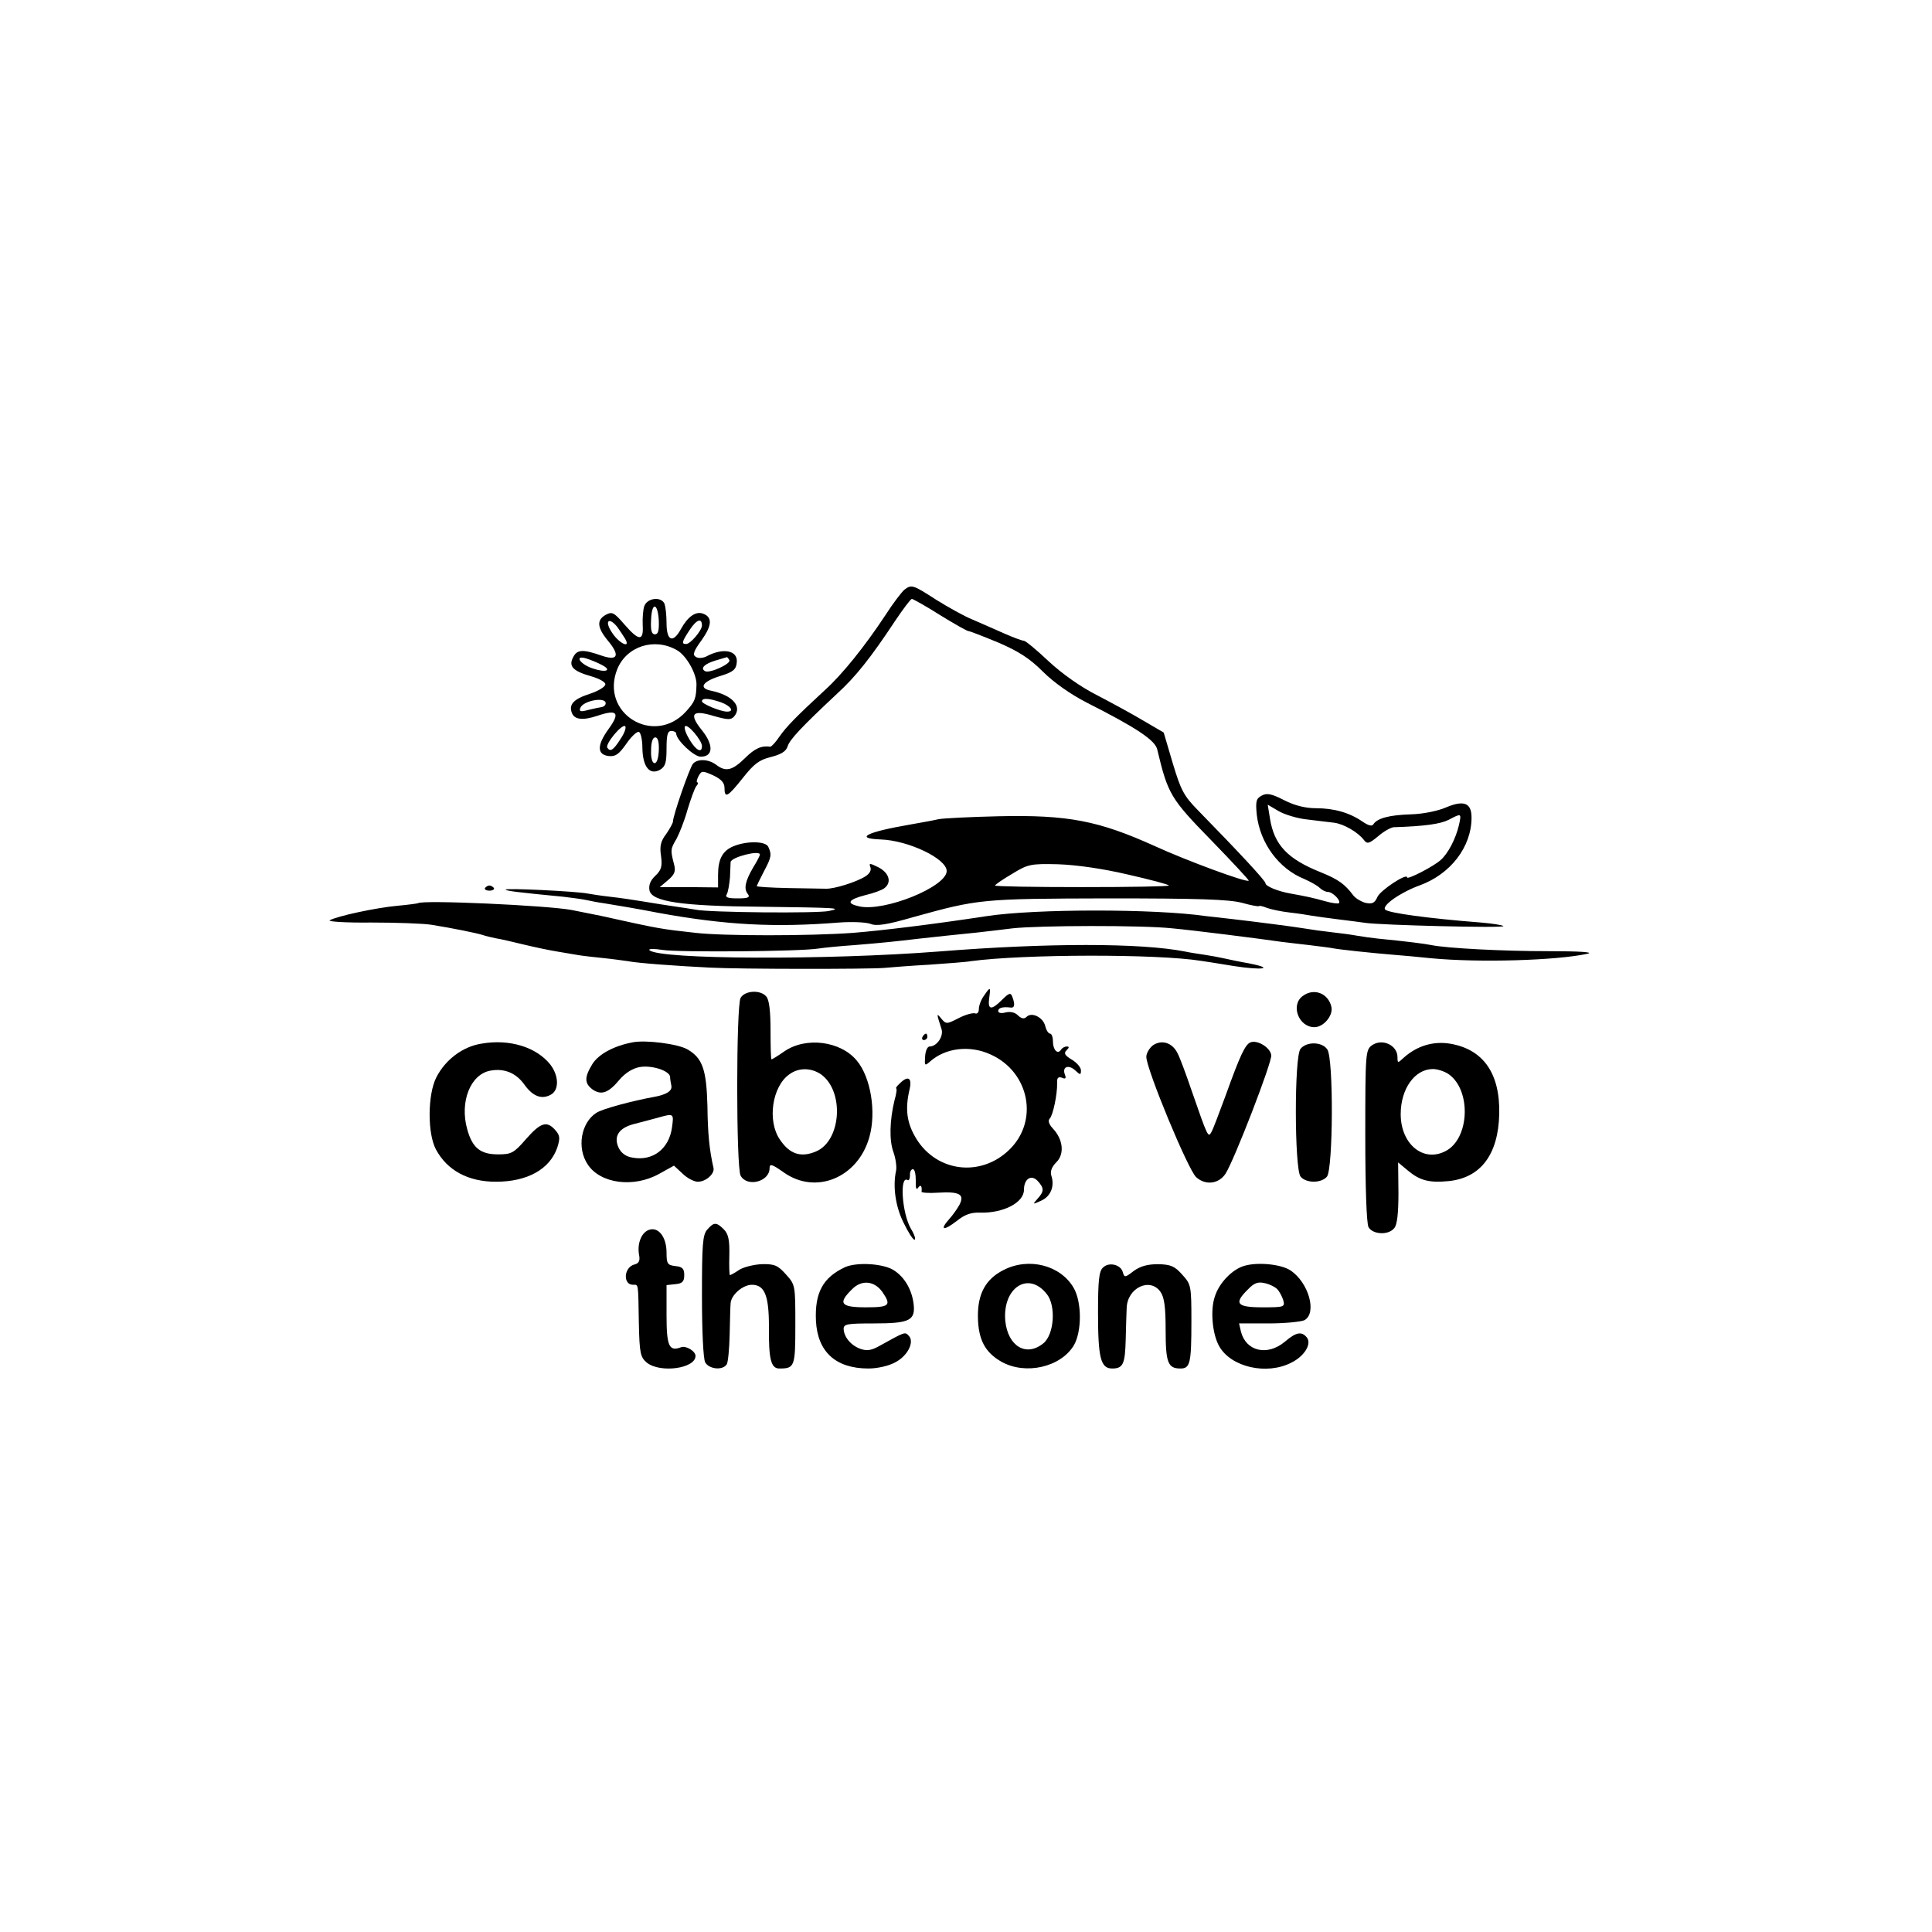 <?xml version="1.0" standalone="no"?>
<!DOCTYPE svg PUBLIC "-//W3C//DTD SVG 20010904//EN"
 "http://www.w3.org/TR/2001/REC-SVG-20010904/DTD/svg10.dtd">
<svg version="1.0" xmlns="http://www.w3.org/2000/svg"
 width="600pt" height="600pt" viewBox="0 0 600 600"
 preserveAspectRatio="xMidYMid meet">
<g transform="translate(0,600) scale(0.1,-0.1)"
fill="#000000" stroke="none">
<path d="M2808 4168 c-8 -7 -35 -42 -58 -78 -64 -97 -134 -184 -187 -232 -92
-85 -120 -114 -142 -145 -12 -18 -25 -32 -29 -32 -27 4 -48 -5 -79 -36 -39
-38 -59 -43 -89 -20 -24 18 -58 19 -72 3 -11 -14 -62 -161 -62 -179 0 -5 -10
-23 -21 -39 -17 -22 -21 -38 -16 -69 4 -32 1 -43 -18 -61 -15 -14 -21 -29 -18
-45 7 -35 97 -49 348 -51 236 -3 252 -4 210 -13 -33 -8 -375 -5 -415 4 -13 2
-42 7 -65 10 -22 3 -65 10 -95 15 -30 5 -77 12 -105 15 -27 3 -59 8 -70 10
-34 7 -260 18 -255 12 5 -4 35 -8 180 -22 25 -3 56 -7 70 -10 14 -3 39 -8 55
-10 43 -7 109 -18 170 -30 209 -38 361 -46 561 -30 39 3 83 1 97 -4 19 -8 51
-3 134 21 202 56 211 57 603 58 281 0 377 -3 418 -14 28 -8 52 -12 52 -10 0 2
11 0 23 -5 13 -5 46 -12 73 -15 27 -3 58 -8 69 -10 12 -2 48 -7 80 -11 33 -4
71 -9 85 -11 43 -7 435 -17 429 -10 -3 3 -34 8 -70 11 -167 13 -287 30 -297
40 -12 12 46 53 106 75 97 35 162 120 162 211 0 45 -23 55 -78 32 -27 -12 -74
-21 -110 -22 -67 -2 -105 -12 -117 -31 -4 -7 -15 -4 -33 8 -40 28 -89 42 -145
42 -32 0 -66 8 -99 25 -39 20 -54 23 -70 14 -17 -9 -19 -18 -15 -59 10 -88 68
-168 148 -200 18 -8 40 -20 47 -27 7 -7 19 -13 26 -13 15 0 42 -28 34 -35 -2
-2 -21 0 -42 6 -39 11 -58 15 -108 24 -40 7 -78 23 -78 32 0 8 -82 96 -211
228 -43 44 -52 62 -77 145 l-28 95 -65 38 c-35 21 -100 56 -144 79 -49 25
-106 65 -148 104 -37 35 -72 64 -77 64 -5 0 -33 10 -62 23 -29 13 -73 32 -98
43 -25 10 -75 38 -112 61 -73 47 -77 49 -100 31z m111 -78 c44 -27 84 -50 89
-50 4 0 45 -16 91 -35 63 -27 98 -49 140 -91 34 -34 87 -71 136 -96 154 -78
213 -117 219 -146 33 -138 41 -152 167 -281 66 -68 119 -125 117 -126 -6 -7
-195 63 -293 108 -173 78 -268 97 -485 92 -85 -2 -168 -6 -185 -9 -16 -4 -57
-11 -90 -17 -134 -23 -173 -43 -90 -46 87 -3 205 -60 205 -98 0 -49 -193 -127
-271 -110 -42 9 -36 21 18 35 26 6 53 16 60 22 23 18 14 47 -18 64 -28 14 -31
14 -26 1 4 -10 -3 -21 -16 -29 -29 -18 -97 -39 -122 -38 -11 0 -64 1 -117 2
-54 1 -98 4 -98 6 0 1 10 22 22 45 24 45 25 53 14 77 -8 18 -66 19 -108 2 -34
-14 -48 -40 -48 -89 l0 -39 -91 1 -90 0 26 22 c21 18 24 28 18 50 -11 43 -11
46 8 78 9 17 25 57 34 90 10 33 22 66 27 73 6 6 7 12 4 12 -4 0 -2 9 3 19 10
18 12 18 46 3 25 -12 35 -23 35 -39 0 -34 10 -28 57 31 34 43 50 56 87 65 31
8 47 17 52 33 6 21 45 62 154 164 57 52 104 111 180 226 25 37 48 68 52 68 3
0 43 -22 87 -50z m1141 -635 c30 -4 68 -8 83 -10 31 -4 75 -30 93 -54 10 -13
16 -11 44 12 17 15 39 27 48 28 97 3 145 10 171 23 40 21 40 21 32 -16 -10
-43 -34 -89 -57 -109 -22 -20 -104 -62 -104 -54 0 15 -82 -39 -92 -60 -9 -20
-16 -23 -37 -19 -14 4 -31 14 -38 23 -27 36 -47 50 -101 72 -103 41 -145 85
-158 167 l-7 43 34 -20 c19 -11 59 -23 89 -26z m-1700 -109 c0 -3 -9 -21 -21
-40 -25 -43 -30 -67 -16 -83 7 -10 0 -13 -32 -13 -31 0 -40 3 -34 13 4 6 8 30
10 52 1 22 2 44 2 48 2 15 91 38 91 23z m1143 -62 c70 -16 127 -31 127 -34 0
-3 -121 -5 -270 -5 -148 0 -270 2 -270 5 1 3 24 19 53 36 49 30 57 32 142 30
57 -2 137 -13 218 -32z"/>
<path d="M2001 4118 c-4 -11 -6 -38 -5 -60 3 -50 -12 -49 -57 3 -32 37 -38 40
-57 30 -30 -16 -28 -40 7 -82 38 -46 29 -63 -24 -44 -55 19 -73 18 -85 -6 -15
-28 -1 -43 55 -59 25 -7 45 -18 45 -25 0 -8 -22 -21 -49 -30 -50 -16 -65 -33
-55 -59 8 -21 34 -24 79 -9 62 21 72 10 35 -41 -37 -51 -36 -80 1 -84 20 -2
31 5 54 38 15 22 33 39 39 37 6 -2 11 -25 11 -50 1 -58 22 -85 54 -68 17 10
21 21 21 66 0 42 3 55 15 55 8 0 15 -4 15 -8 0 -20 55 -72 76 -72 39 0 41 36
4 82 -42 52 -30 65 38 44 43 -12 52 -12 62 -1 26 31 -5 66 -72 80 -40 8 -26
29 30 46 39 12 48 20 50 41 5 38 -42 48 -95 19 -11 -5 -25 -6 -32 -1 -11 6 -7
18 18 52 32 45 34 71 5 82 -23 9 -48 -9 -69 -47 -25 -46 -45 -38 -45 18 0 24
-3 50 -6 59 -9 24 -53 20 -63 -6z m45 -46 c1 -30 -2 -42 -12 -42 -10 0 -14 12
-12 45 2 57 21 54 24 -3z m134 -15 c-1 -16 -36 -57 -49 -57 -15 0 -14 6 11 44
22 33 38 38 38 13z m-263 -4 c7 -10 18 -26 24 -36 20 -34 -20 -15 -42 21 -22
34 -8 47 18 15z m185 -72 c29 -16 61 -72 61 -106 -1 -44 -4 -53 -32 -84 -99
-110 -269 -7 -214 131 29 71 115 99 185 59z m-233 -46 c33 -17 13 -25 -28 -11
-40 13 -59 43 -20 31 13 -4 35 -13 48 -20z m396 15 c7 -11 -63 -43 -76 -34
-15 9 0 23 34 33 18 5 33 10 34 10 1 1 5 -3 8 -9z m-384 -134 c0 -6 -6 -11
-13 -12 -7 -1 -26 -5 -42 -9 -22 -6 -28 -5 -24 6 8 23 79 36 79 15z m358 3
c30 -11 43 -29 19 -29 -20 0 -78 24 -78 32 0 11 21 10 59 -3z m-312 -114 c-22
-35 -32 -41 -41 -27 -7 11 44 73 55 67 5 -3 -1 -21 -14 -40z m253 -22 c0 -23
-18 -14 -38 19 -11 18 -18 36 -15 42 7 11 53 -43 53 -61z m-134 -13 c-1 -24
-6 -40 -13 -40 -7 0 -12 15 -11 40 0 25 5 40 13 40 8 0 12 -14 11 -40z"/>
<path d="M1506 3242 c-2 -4 4 -8 14 -8 10 0 16 4 14 8 -3 4 -9 8 -14 8 -5 0
-11 -4 -14 -8z"/>
<path d="M1298 3195 c-2 -1 -31 -5 -64 -8 -66 -6 -187 -32 -210 -45 -8 -4 50
-8 129 -7 78 0 162 -3 187 -7 63 -10 142 -26 160 -32 8 -3 26 -7 40 -10 14 -2
52 -11 85 -19 33 -8 80 -18 105 -22 25 -4 54 -9 65 -11 11 -2 45 -6 75 -9 30
-3 66 -8 80 -10 29 -6 152 -15 255 -20 94 -5 490 -5 540 -1 22 2 85 7 140 10
55 4 114 8 130 11 165 22 577 23 715 1 14 -2 59 -9 101 -16 89 -14 130 -8 49
8 -30 5 -66 13 -80 16 -13 3 -40 8 -60 11 -20 3 -47 7 -60 10 -138 27 -427 27
-765 0 -347 -27 -867 -25 -898 4 -4 5 14 5 40 1 51 -8 425 -5 483 4 19 3 71 8
115 11 97 8 122 11 200 20 64 7 100 11 180 19 28 3 77 9 110 13 81 9 402 10
495 0 66 -6 271 -32 340 -42 14 -2 52 -6 85 -10 32 -4 66 -8 75 -10 20 -4 124
-15 186 -20 27 -2 81 -7 119 -11 149 -14 389 -7 485 14 22 5 -24 8 -120 8
-142 0 -316 9 -365 19 -19 4 -82 12 -165 20 -19 2 -48 6 -65 9 -16 3 -52 8
-80 11 -27 3 -63 8 -80 11 -35 6 -161 22 -230 30 -27 3 -63 7 -80 9 -158 23
-528 23 -680 0 -170 -26 -328 -45 -415 -52 -135 -10 -406 -10 -490 0 -109 12
-110 12 -295 53 -11 2 -31 6 -45 9 -14 3 -34 7 -45 9 -74 14 -464 32 -477 21z"/>
<path d="M3056 2908 c-9 -12 -16 -31 -16 -41 0 -11 -5 -17 -12 -14 -7 2 -30
-4 -51 -15 -37 -19 -39 -19 -54 -1 -15 18 -15 17 1 -33 7 -23 -15 -54 -37 -54
-7 0 -13 -14 -14 -31 -2 -29 -1 -30 15 -16 48 43 124 52 189 22 121 -55 150
-208 56 -297 -88 -84 -223 -68 -287 35 -30 49 -36 92 -21 155 8 35 -5 43 -31
17 -9 -8 -13 -15 -11 -15 3 0 1 -17 -5 -37 -15 -62 -17 -125 -3 -162 7 -20 10
-45 8 -56 -11 -49 -2 -112 23 -162 14 -29 29 -53 34 -53 5 0 0 16 -11 34 -28
48 -36 168 -10 151 4 -2 7 5 7 15 -1 11 4 19 9 19 6 0 9 -16 9 -35 -1 -24 2
-31 7 -23 8 12 13 6 11 -12 -1 -3 23 -5 51 -3 67 4 83 -5 67 -37 -7 -13 -22
-34 -33 -46 -30 -34 -16 -36 24 -5 25 20 44 27 72 26 73 -2 137 31 137 71 0
34 23 49 43 27 20 -22 20 -32 -1 -55 -16 -18 -15 -18 11 -6 30 13 43 45 32 78
-4 13 1 27 16 42 25 25 21 70 -11 104 -13 14 -16 25 -10 31 10 10 24 76 23
111 -1 16 4 20 15 16 11 -5 14 -2 9 10 -9 24 11 32 32 13 16 -15 18 -15 18 0
0 9 -13 24 -28 33 -22 13 -26 20 -17 29 9 9 9 12 1 12 -7 0 -15 -5 -18 -10
-10 -16 -25 -1 -25 26 0 13 -4 24 -9 24 -5 0 -12 11 -15 24 -7 27 -42 44 -58
28 -7 -7 -15 -6 -26 4 -9 10 -24 13 -38 10 -14 -4 -24 -2 -24 4 0 10 14 14 38
11 13 -2 15 9 6 33 -5 14 -10 13 -32 -9 -33 -33 -45 -32 -40 5 5 36 4 37 -16
8z"/>
<path d="M2300 2901 c-14 -26 -14 -526 0 -552 20 -37 90 -19 90 23 0 15 7 13
44 -13 100 -71 231 -16 266 110 22 78 4 186 -39 237 -50 61 -158 75 -225 29
-20 -14 -38 -25 -40 -25 -2 0 -3 40 -3 90 0 58 -4 95 -13 105 -18 22 -67 19
-80 -4z m249 -237 c74 -52 64 -207 -15 -240 -47 -20 -82 -8 -112 37 -40 58
-24 166 30 203 29 21 67 20 97 0z"/>
<path d="M4046 2907 c-39 -28 -13 -97 36 -97 28 0 58 35 53 62 -9 43 -54 61
-89 35z"/>
<path d="M2865 2780 c-3 -5 -1 -10 4 -10 6 0 11 5 11 10 0 6 -2 10 -4 10 -3 0
-8 -4 -11 -10z"/>
<path d="M1496 2759 c-59 -9 -113 -50 -141 -105 -27 -53 -28 -174 -1 -224 35
-65 100 -100 186 -100 98 0 168 39 191 107 9 29 8 37 -7 54 -26 29 -45 23 -90
-28 -38 -44 -46 -48 -87 -48 -55 0 -80 20 -96 78 -24 85 10 171 72 182 43 8
80 -7 106 -44 26 -36 53 -46 81 -31 27 14 26 59 -1 94 -43 54 -126 80 -213 65z"/>
<path d="M1965 2763 c-59 -11 -106 -37 -125 -67 -26 -42 -25 -61 1 -80 27 -18
49 -10 83 31 17 20 40 35 62 39 37 7 93 -11 95 -30 0 -6 2 -19 4 -28 3 -16
-15 -27 -51 -34 -72 -13 -164 -38 -182 -50 -48 -31 -61 -109 -27 -160 39 -60
143 -74 223 -29 l45 25 27 -25 c14 -14 36 -25 47 -25 25 0 52 24 49 42 -13 57
-18 107 -19 193 -3 113 -15 149 -62 176 -29 17 -129 30 -170 22z m122 -264
c-9 -67 -60 -106 -123 -94 -20 3 -35 14 -43 31 -16 35 1 61 47 73 20 5 53 14
72 19 53 15 53 15 47 -29z"/>
<path d="M3581 2754 c-11 -8 -21 -25 -21 -36 0 -38 130 -352 155 -374 29 -26
70 -21 91 11 27 42 145 347 142 368 -3 24 -43 48 -64 40 -17 -6 -33 -41 -78
-166 -20 -54 -39 -105 -44 -113 -10 -18 -11 -16 -62 131 -17 50 -36 101 -43
114 -16 33 -49 43 -76 25z"/>
<path d="M4261 2754 c-20 -15 -21 -22 -21 -280 0 -164 4 -273 10 -285 13 -23
62 -26 80 -3 9 10 13 46 13 109 l-1 95 30 -25 c37 -31 66 -39 127 -33 99 10
154 82 157 208 3 127 -50 202 -154 219 -52 8 -102 -7 -144 -45 -17 -16 -18
-16 -18 3 0 37 -47 59 -79 37z m238 -90 c71 -50 65 -201 -10 -239 -69 -36
-139 22 -139 115 0 79 44 140 100 140 14 0 36 -7 49 -16z"/>
<path d="M4039 2743 c-20 -23 -19 -373 0 -397 17 -21 65 -21 82 0 19 23 21
367 1 395 -16 24 -64 25 -83 2z"/>
<path d="M2197 2182 c-15 -16 -17 -46 -17 -206 0 -110 4 -195 10 -207 12 -21
54 -26 67 -6 4 6 8 48 9 92 1 44 2 88 3 98 2 26 38 57 66 57 40 0 53 -34 53
-130 -1 -100 6 -130 32 -130 48 0 50 5 50 136 0 122 0 124 -29 156 -25 28 -35
33 -75 32 -25 -1 -57 -9 -71 -18 -13 -9 -26 -16 -28 -16 -2 0 -3 28 -2 62 1
47 -3 66 -17 80 -23 23 -31 23 -51 0z"/>
<path d="M2014 2180 c-23 -9 -36 -44 -29 -79 3 -16 -1 -25 -15 -28 -33 -9 -36
-63 -4 -63 17 0 16 8 18 -119 2 -95 5 -106 25 -123 42 -33 151 -18 151 21 0
15 -30 33 -45 27 -37 -14 -45 3 -45 99 l0 94 28 3 c21 2 27 8 27 28 0 20 -6
26 -27 28 -25 3 -28 7 -28 42 0 49 -26 82 -56 70z"/>
<path d="M2625 2065 c-69 -32 -95 -79 -91 -167 5 -96 61 -148 163 -148 28 0
63 8 83 19 39 20 61 64 42 83 -12 12 -10 13 -91 -32 -25 -14 -39 -16 -59 -9
-30 11 -51 37 -52 62 0 15 11 17 93 17 113 0 131 9 124 63 -6 43 -28 81 -61
102 -32 21 -114 26 -151 10z m115 -77 c29 -42 23 -48 -51 -48 -78 0 -88 12
-43 56 29 30 69 27 94 -8z"/>
<path d="M3117 2056 c-56 -28 -81 -74 -80 -146 1 -70 22 -110 73 -139 75 -42
184 -17 225 51 25 43 25 135 -1 179 -41 70 -139 95 -217 55z m134 -75 c29 -36
23 -126 -11 -153 -53 -43 -110 -9 -118 70 -9 103 72 156 129 83z"/>
<path d="M3425 2063 c-12 -11 -15 -42 -15 -138 0 -142 8 -175 44 -175 34 0 40
14 42 90 1 36 2 80 3 98 2 63 73 96 105 50 12 -17 16 -48 16 -118 0 -102 7
-120 46 -120 30 0 34 16 34 146 0 111 -1 115 -28 145 -24 27 -36 32 -75 33
-33 0 -55 -6 -76 -21 -27 -21 -29 -21 -34 -4 -6 24 -44 33 -62 14z"/>
<path d="M3865 2069 c-37 -10 -79 -53 -92 -95 -15 -42 -8 -119 14 -156 37 -64
147 -89 223 -50 41 20 65 59 48 79 -16 19 -33 16 -68 -14 -54 -45 -120 -30
-136 31 l-6 26 92 0 c50 0 100 5 111 10 40 22 13 118 -44 155 -29 19 -101 26
-142 14z m101 -72 c7 -7 15 -22 19 -34 6 -22 4 -23 -64 -23 -81 0 -90 12 -45
56 19 20 31 24 52 19 15 -3 32 -12 38 -18z"/>
</g>
</svg>
